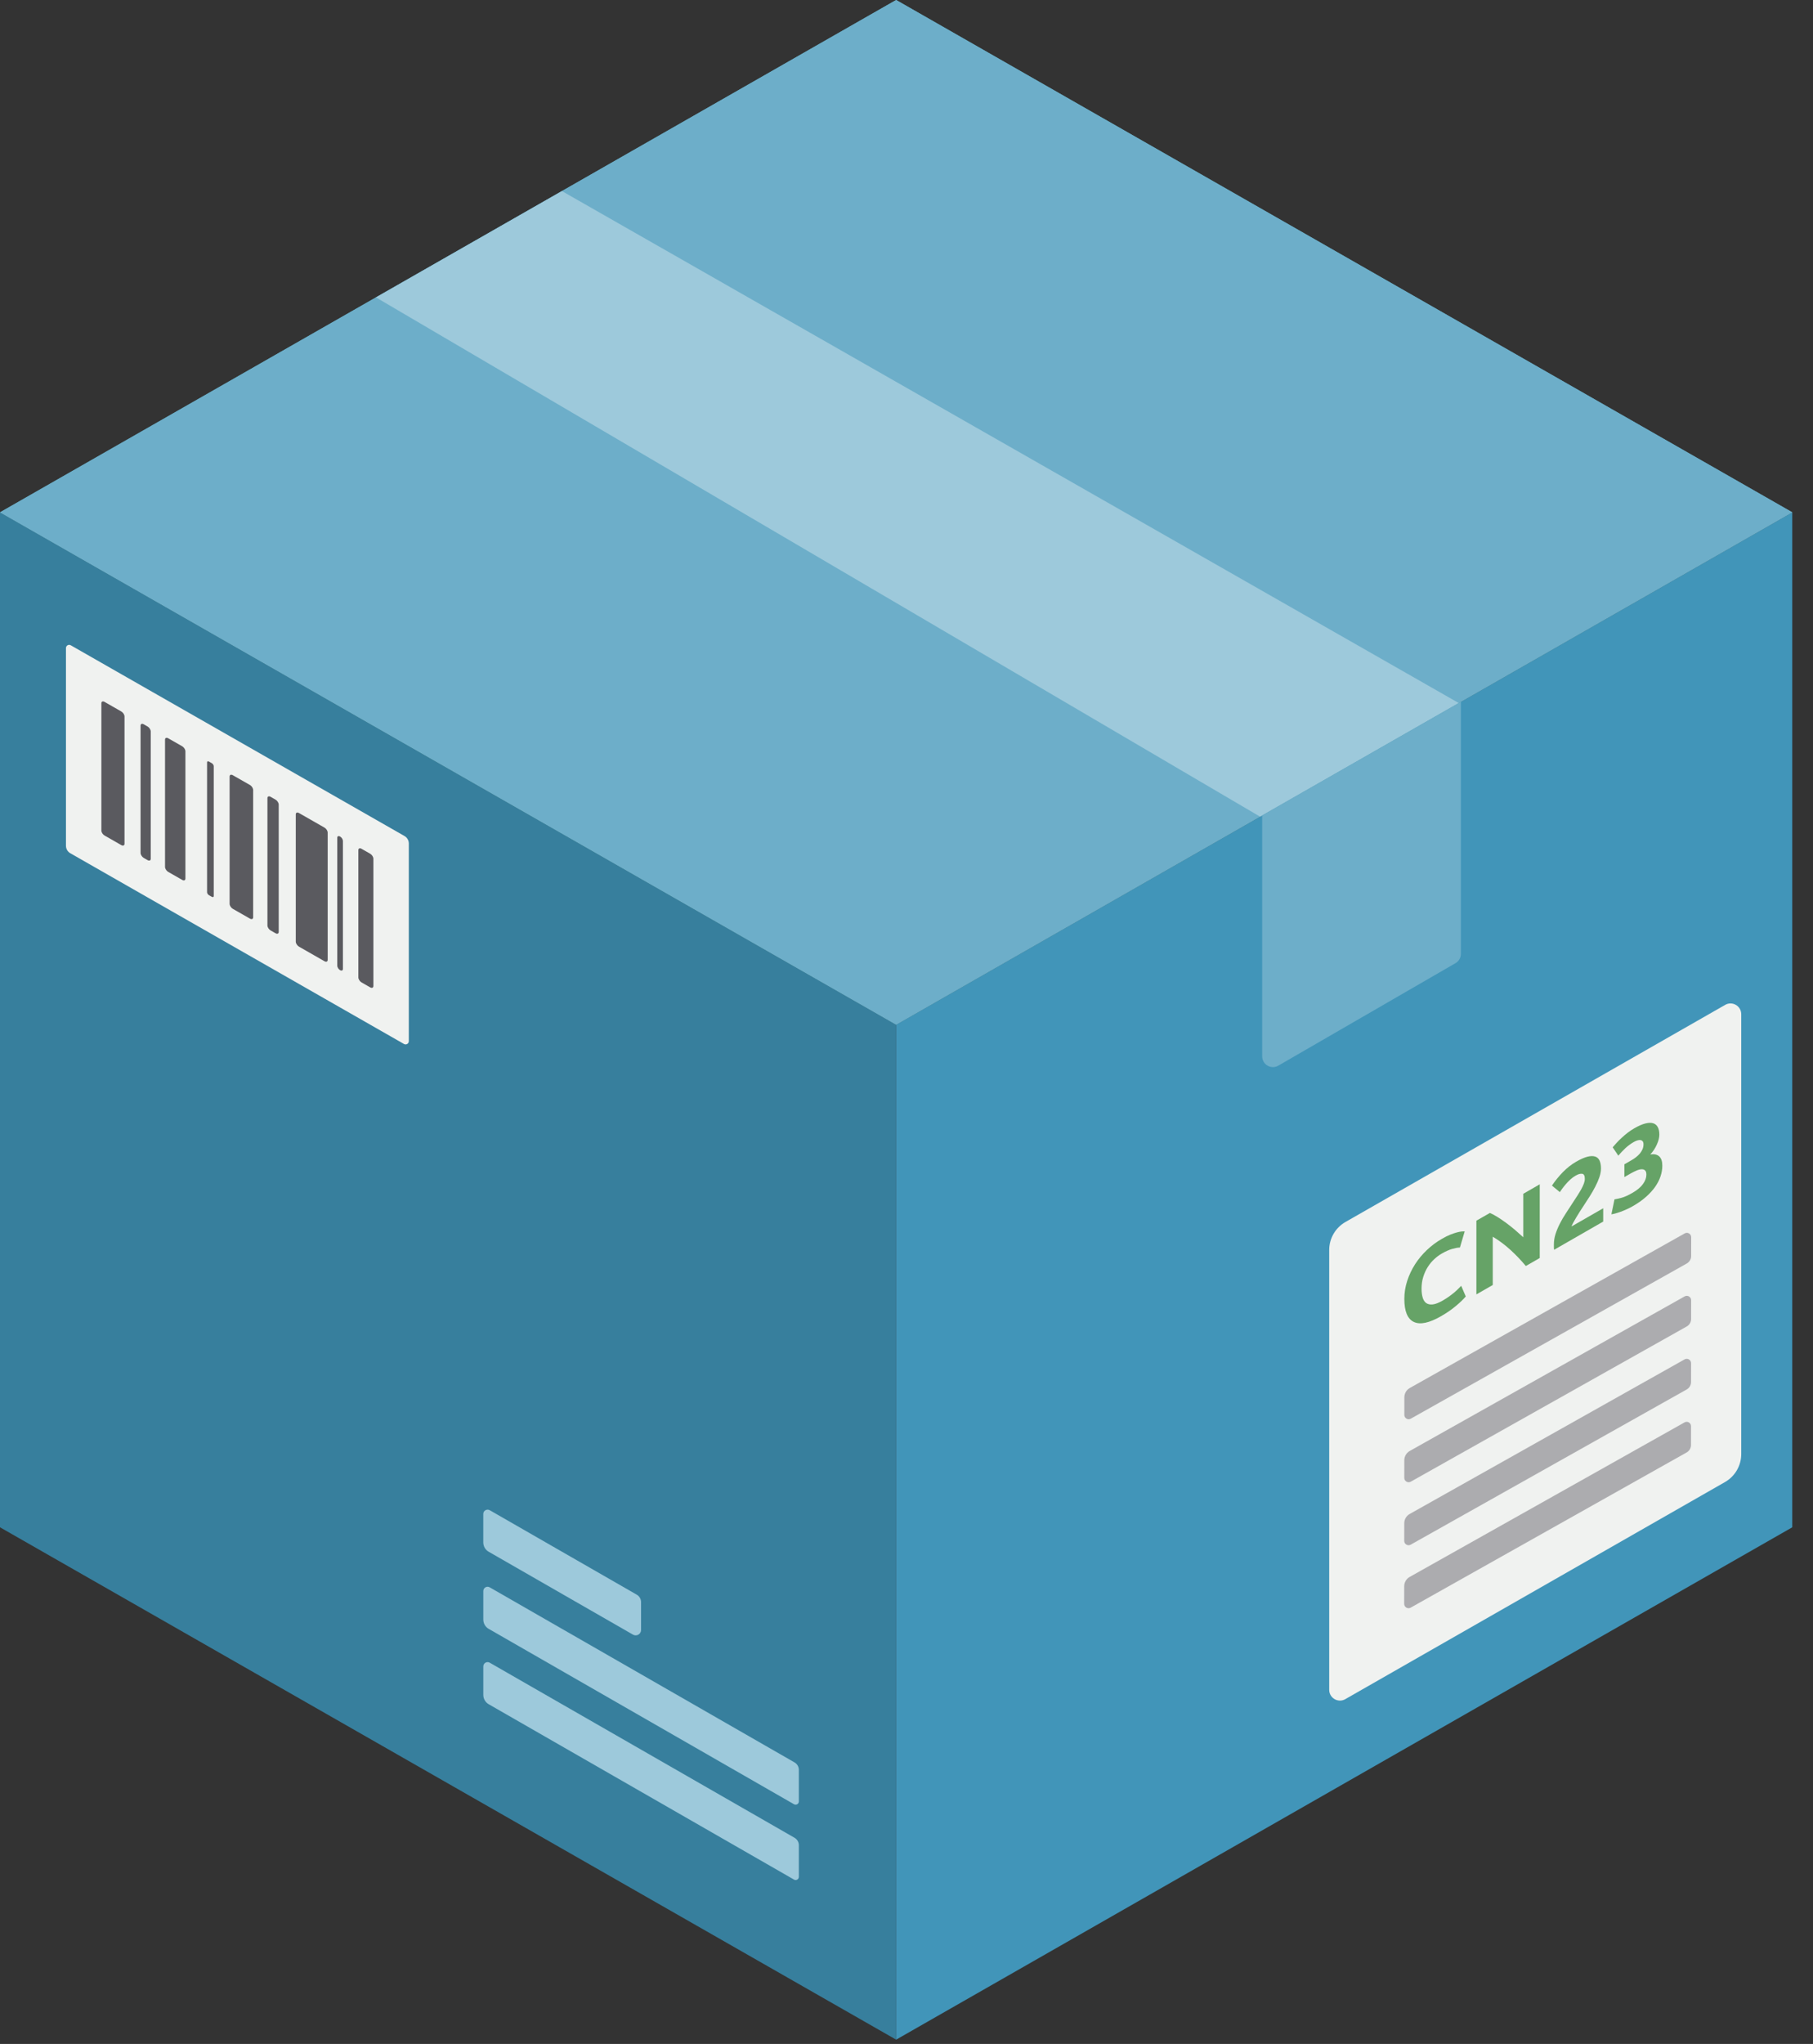 <?xml version="1.0" encoding="UTF-8"?>
<svg width="71px" height="80px" viewBox="0 0 71 80" version="1.1" xmlns="http://www.w3.org/2000/svg" xmlns:xlink="http://www.w3.org/1999/xlink">
    <rect x="0" y="0" width="71" height="80" fill="#333333" stroke="none"/>
    <title>Group</title>
    <g id="----DESIGN-DESKTOP----" stroke="none" stroke-width="1" fill="none" fill-rule="evenodd">
        <g id="Desktop_Login_dahsboard-Preference_PickupPoint" transform="translate(-351, -1220)">
            <g id="Group-2" transform="translate(228, 1193)">
                <g id="Group" transform="translate(123, 27)">
                    <polygon id="Fill-1" fill="#377F9D" points="0 59.779 35.094 79.833 35.094 40.107 0 20.053"></polygon>
                    <polygon id="Fill-2" fill="#4195B9" points="35.094 40.107 35.094 79.833 70.188 59.779 70.188 20.054"></polygon>
                    <polygon id="Fill-3" fill="#62B9D1" points="35.094 0 0 20.053 35.094 40.107 70.188 20.053"></polygon>
                    <polygon id="Fill-4" fill="#6DAEC9" points="35.094 0 0 20.053 35.094 40.107 70.188 20.053"></polygon>
                    <polygon id="Fill-5" fill="#9DC9DB" points="14.723 11.64 49.346 31.964 57.127 27.517 22.006 7.479"></polygon>
                    <g id="Group-52" transform="translate(2.526, 25.096)">
                        <path d="M46.903,6.819 L46.903,16.249 C46.903,16.574 47.254,16.776 47.535,16.614 L54.473,12.603 C54.604,12.528 54.684,12.389 54.684,12.239 L54.684,2.373 L46.903,6.819 Z" id="Fill-6" fill="#6DAEC9"></path>
                        <path d="M65.035,14.235 L50.164,22.733 C49.771,22.958 49.528,23.376 49.528,23.829 L49.528,41.044 C49.528,41.367 49.877,41.57 50.157,41.41 L65.028,32.912 C65.421,32.687 65.664,32.269 65.664,31.816 L65.664,14.601 C65.664,14.278 65.315,14.075 65.035,14.235" id="Fill-8" fill="#F0F2F0"></path>
                        <path d="M53.91,26.419 C53.441,26.689 53.084,26.763 52.838,26.643 C52.592,26.524 52.47,26.223 52.47,25.743 C52.47,25.505 52.507,25.27 52.582,25.04 C52.657,24.809 52.76,24.592 52.89,24.388 C53.021,24.184 53.176,23.998 53.357,23.827 C53.537,23.657 53.733,23.511 53.944,23.391 C54.065,23.32 54.177,23.265 54.276,23.226 C54.376,23.187 54.464,23.157 54.539,23.138 C54.614,23.119 54.676,23.107 54.726,23.103 C54.776,23.1 54.812,23.099 54.834,23.1 L54.647,23.732 C54.558,23.735 54.455,23.755 54.337,23.789 C54.219,23.823 54.085,23.884 53.936,23.969 C53.835,24.027 53.737,24.1 53.642,24.188 C53.546,24.276 53.461,24.378 53.388,24.494 C53.314,24.61 53.255,24.739 53.211,24.881 C53.166,25.023 53.144,25.177 53.144,25.344 C53.144,25.477 53.159,25.593 53.188,25.691 C53.217,25.79 53.264,25.862 53.329,25.908 C53.395,25.953 53.48,25.97 53.586,25.959 C53.691,25.946 53.819,25.897 53.968,25.811 C54.063,25.757 54.147,25.703 54.222,25.649 C54.297,25.595 54.364,25.543 54.422,25.495 C54.48,25.446 54.532,25.399 54.576,25.354 C54.621,25.309 54.661,25.268 54.697,25.231 L54.876,25.648 C54.784,25.756 54.656,25.881 54.489,26.02 C54.323,26.16 54.13,26.293 53.91,26.419" id="Fill-10" fill="#66A367"></path>
                        <path d="M57.228,24.456 C57.042,24.233 56.841,24.022 56.624,23.824 C56.408,23.627 56.178,23.455 55.933,23.309 L55.933,25.199 L55.292,25.567 L55.292,22.682 L55.821,22.379 C55.912,22.418 56.013,22.473 56.125,22.542 C56.236,22.611 56.349,22.689 56.464,22.774 C56.579,22.859 56.693,22.95 56.808,23.047 C56.921,23.144 57.028,23.239 57.128,23.331 L57.128,21.629 L57.773,21.258 L57.773,24.143 L57.228,24.456 Z" id="Fill-12" fill="#66A367"></path>
                        <path d="M60.171,20.64 C60.171,20.745 60.15,20.858 60.109,20.979 C60.067,21.1 60.013,21.225 59.946,21.353 C59.88,21.482 59.805,21.612 59.721,21.743 C59.638,21.874 59.556,22 59.476,22.121 C59.434,22.184 59.389,22.253 59.34,22.33 C59.292,22.406 59.246,22.482 59.201,22.557 C59.157,22.633 59.117,22.702 59.082,22.765 C59.048,22.828 59.026,22.876 59.018,22.908 L60.258,22.196 L60.258,22.717 L58.335,23.821 C58.329,23.793 58.327,23.756 58.327,23.709 L58.327,23.609 C58.327,23.476 58.348,23.341 58.391,23.205 C58.434,23.07 58.491,22.934 58.56,22.799 C58.629,22.663 58.707,22.528 58.795,22.395 C58.883,22.262 58.969,22.129 59.055,21.996 C59.122,21.894 59.184,21.798 59.243,21.707 C59.301,21.617 59.352,21.532 59.397,21.453 C59.441,21.373 59.476,21.298 59.501,21.23 C59.526,21.162 59.538,21.1 59.538,21.044 C59.538,20.922 59.503,20.856 59.434,20.846 C59.365,20.836 59.278,20.86 59.176,20.92 C59.101,20.962 59.031,21.014 58.966,21.075 C58.9,21.136 58.841,21.198 58.787,21.261 C58.733,21.324 58.686,21.383 58.647,21.437 C58.609,21.491 58.579,21.534 58.56,21.564 L58.251,21.308 C58.374,21.124 58.516,20.949 58.678,20.782 C58.841,20.616 59.015,20.479 59.201,20.372 C59.37,20.275 59.516,20.211 59.638,20.179 C59.76,20.148 59.861,20.145 59.94,20.171 C60.019,20.196 60.077,20.248 60.115,20.328 C60.152,20.408 60.171,20.512 60.171,20.64" id="Fill-14" fill="#66A367"></path>
                        <path d="M61.42,22.112 C61.345,22.155 61.266,22.196 61.183,22.234 C61.099,22.272 61.019,22.305 60.941,22.333 C60.864,22.361 60.793,22.383 60.729,22.401 C60.665,22.418 60.615,22.428 60.579,22.433 L60.7,21.847 C60.772,21.836 60.864,21.816 60.976,21.786 C61.089,21.756 61.229,21.693 61.395,21.598 C61.587,21.488 61.727,21.372 61.815,21.248 C61.904,21.125 61.949,21.002 61.949,20.88 C61.949,20.805 61.933,20.751 61.901,20.718 C61.869,20.685 61.825,20.669 61.77,20.669 C61.714,20.669 61.648,20.684 61.572,20.716 C61.496,20.747 61.414,20.788 61.328,20.837 L61.087,20.975 L61.087,20.476 L61.361,20.318 C61.423,20.283 61.481,20.244 61.539,20.2 C61.595,20.156 61.646,20.108 61.691,20.057 C61.735,20.005 61.77,19.948 61.797,19.887 C61.823,19.826 61.836,19.761 61.836,19.692 C61.836,19.639 61.825,19.6 61.803,19.574 C61.781,19.548 61.752,19.532 61.717,19.527 C61.683,19.522 61.643,19.526 61.597,19.54 C61.551,19.554 61.504,19.574 61.457,19.601 C61.338,19.67 61.227,19.751 61.126,19.845 C61.025,19.94 60.933,20.037 60.85,20.137 L60.629,19.81 C60.674,19.757 60.725,19.698 60.785,19.633 C60.845,19.569 60.91,19.503 60.983,19.437 C61.055,19.37 61.132,19.305 61.214,19.241 C61.296,19.178 61.382,19.12 61.474,19.067 C61.643,18.97 61.79,18.906 61.913,18.876 C62.037,18.845 62.139,18.843 62.219,18.87 C62.3,18.897 62.359,18.949 62.398,19.025 C62.437,19.101 62.456,19.197 62.456,19.314 C62.456,19.428 62.425,19.556 62.36,19.699 C62.297,19.842 62.211,19.973 62.102,20.091 C62.253,20.065 62.368,20.09 62.45,20.164 C62.532,20.238 62.573,20.359 62.573,20.529 C62.573,20.662 62.551,20.798 62.506,20.936 C62.462,21.074 62.393,21.211 62.298,21.348 C62.204,21.484 62.084,21.616 61.938,21.746 C61.792,21.876 61.62,21.998 61.42,22.112" id="Fill-16" fill="#66A367"></path>
                        <path d="M63.532,24.357 L52.722,30.432 C52.61,30.495 52.47,30.414 52.47,30.284 L52.471,29.594 C52.471,29.444 52.552,29.305 52.683,29.231 L63.45,23.18 C63.563,23.116 63.703,23.198 63.703,23.327 L63.702,24.066 C63.702,24.187 63.637,24.297 63.532,24.357" id="Fill-18" fill="#ACACAF"></path>
                        <path d="M63.53,26.822 L52.721,32.898 C52.608,32.961 52.468,32.879 52.468,32.75 L52.469,32.059 C52.469,31.909 52.55,31.77 52.681,31.696 L63.448,25.645 C63.561,25.582 63.701,25.664 63.701,25.793 L63.7,26.532 C63.7,26.652 63.635,26.763 63.53,26.822" id="Fill-20" fill="#ACACAF"></path>
                        <path d="M63.528,29.288 L52.719,35.363 C52.606,35.426 52.466,35.345 52.466,35.215 L52.467,34.525 C52.467,34.374 52.548,34.236 52.679,34.162 L63.447,28.11 C63.559,28.047 63.699,28.129 63.699,28.258 L63.698,28.997 C63.698,29.118 63.633,29.228 63.528,29.288" id="Fill-22" fill="#ACACAF"></path>
                        <path d="M63.526,31.753 L52.717,37.829 C52.605,37.892 52.464,37.81 52.464,37.681 L52.465,36.991 C52.465,36.84 52.546,36.701 52.677,36.627 L63.445,30.576 C63.557,30.513 63.697,30.594 63.697,30.724 L63.696,31.463 C63.696,31.583 63.632,31.694 63.526,31.753" id="Fill-24" fill="#ACACAF"></path>
                        <path d="M13.295,15.766 L0.227,8.3 C0.122,8.24 0.057,8.129 0.057,8.008 L0.057,0.27 C0.057,0.173 0.162,0.112 0.246,0.161 L13.314,7.626 C13.419,7.686 13.484,7.798 13.484,7.918 L13.484,15.657 C13.484,15.753 13.379,15.814 13.295,15.766" id="Fill-26" fill="#F0F2F0"></path>
                        <path d="M6.591,10.476 L7.264,10.86 C7.332,10.899 7.388,10.875 7.388,10.807 L7.388,5.826 C7.388,5.757 7.332,5.669 7.264,5.63 L6.591,5.246 C6.522,5.206 6.466,5.23 6.466,5.299 L6.466,10.28 C6.466,10.349 6.522,10.437 6.591,10.476" id="Fill-28" fill="#5A5A5F"></path>
                        <path d="M8.071,11.321 L8.265,11.432 C8.333,11.471 8.389,11.447 8.389,11.379 L8.389,6.397 C8.389,6.329 8.333,6.241 8.265,6.202 L8.071,6.091 C8.002,6.052 7.947,6.076 7.947,6.145 L7.947,11.126 C7.947,11.195 8.002,11.282 8.071,11.321" id="Fill-30" fill="#5A5A5F"></path>
                        <path d="M9.182,11.956 L10.183,12.528 C10.251,12.567 10.307,12.543 10.307,12.474 L10.307,7.493 C10.307,7.424 10.251,7.337 10.183,7.298 L9.182,6.726 C9.113,6.686 9.057,6.71 9.057,6.779 L9.057,11.76 C9.057,11.829 9.113,11.917 9.182,11.956" id="Fill-32" fill="#5A5A5F"></path>
                        <path d="M4.062,9.031 L4.61,9.344 C4.679,9.383 4.735,9.36 4.735,9.291 L4.735,4.31 C4.735,4.241 4.679,4.154 4.61,4.114 L4.062,3.801 C3.993,3.761 3.937,3.785 3.937,3.854 L3.937,8.835 C3.937,8.904 3.993,8.992 4.062,9.031" id="Fill-34" fill="#5A5A5F"></path>
                        <path d="M3.103,8.483 L3.253,8.569 C3.322,8.608 3.377,8.584 3.377,8.516 L3.377,3.534 C3.377,3.466 3.322,3.378 3.253,3.339 L3.103,3.253 C3.035,3.214 2.979,3.238 2.979,3.306 L2.979,8.288 C2.979,8.357 3.035,8.444 3.103,8.483" id="Fill-36" fill="#5A5A5F"></path>
                        <path d="M1.569,7.607 L2.225,7.982 C2.294,8.021 2.35,7.997 2.35,7.928 L2.35,2.947 C2.35,2.878 2.294,2.791 2.225,2.752 L1.569,2.377 C1.5,2.337 1.444,2.361 1.444,2.43 L1.444,7.411 C1.444,7.48 1.5,7.568 1.569,7.607" id="Fill-38" fill="#5A5A5F"></path>
                        <path d="M10.792,12.876 L10.792,12.876 C10.854,12.911 10.903,12.89 10.903,12.828 L10.903,7.82 C10.903,7.759 10.854,7.681 10.792,7.646 C10.731,7.611 10.682,7.632 10.682,7.694 L10.682,12.702 C10.682,12.763 10.731,12.841 10.792,12.876" id="Fill-40" fill="#5A5A5F"></path>
                        <path d="M5.657,9.942 L5.77,10.006 C5.811,10.03 5.844,10.016 5.844,9.975 L5.844,4.894 C5.844,4.853 5.811,4.8 5.77,4.776 L5.657,4.712 C5.616,4.689 5.583,4.703 5.583,4.744 L5.583,9.825 C5.583,9.867 5.616,9.919 5.657,9.942" id="Fill-42" fill="#5A5A5F"></path>
                        <path d="M11.632,13.356 L11.972,13.55 C12.04,13.589 12.096,13.565 12.096,13.496 L12.096,8.515 C12.096,8.446 12.04,8.359 11.972,8.32 L11.632,8.126 C11.563,8.086 11.508,8.11 11.508,8.179 L11.508,13.16 C11.508,13.229 11.563,13.316 11.632,13.356" id="Fill-44" fill="#5A5A5F"></path>
                        <path d="M22.264,38.885 L16.612,35.64 C16.481,35.565 16.4,35.426 16.4,35.275 L16.4,34.16 C16.4,34.031 16.54,33.95 16.653,34.014 L22.41,37.32 C22.515,37.38 22.579,37.491 22.579,37.612 L22.579,38.702 C22.579,38.864 22.404,38.965 22.264,38.885" id="Fill-46" fill="#9DC9DB"></path>
                        <path d="M28.569,45.523 L16.612,38.658 C16.481,38.583 16.401,38.444 16.401,38.293 L16.401,37.179 C16.401,37.049 16.54,36.968 16.652,37.033 L28.589,43.885 C28.693,43.945 28.758,44.056 28.758,44.177 L28.758,45.413 C28.758,45.51 28.653,45.571 28.569,45.523" id="Fill-48" fill="#9DC9DB"></path>
                        <path d="M28.569,48.472 L16.612,41.608 C16.481,41.533 16.401,41.394 16.401,41.243 L16.401,40.129 C16.401,39.999 16.54,39.918 16.652,39.982 L28.589,46.835 C28.693,46.895 28.758,47.006 28.758,47.127 L28.758,48.363 C28.758,48.46 28.653,48.521 28.569,48.472" id="Fill-50" fill="#9DC9DB"></path>
                    </g>
                </g>
            </g>
        </g>
    </g>
</svg>